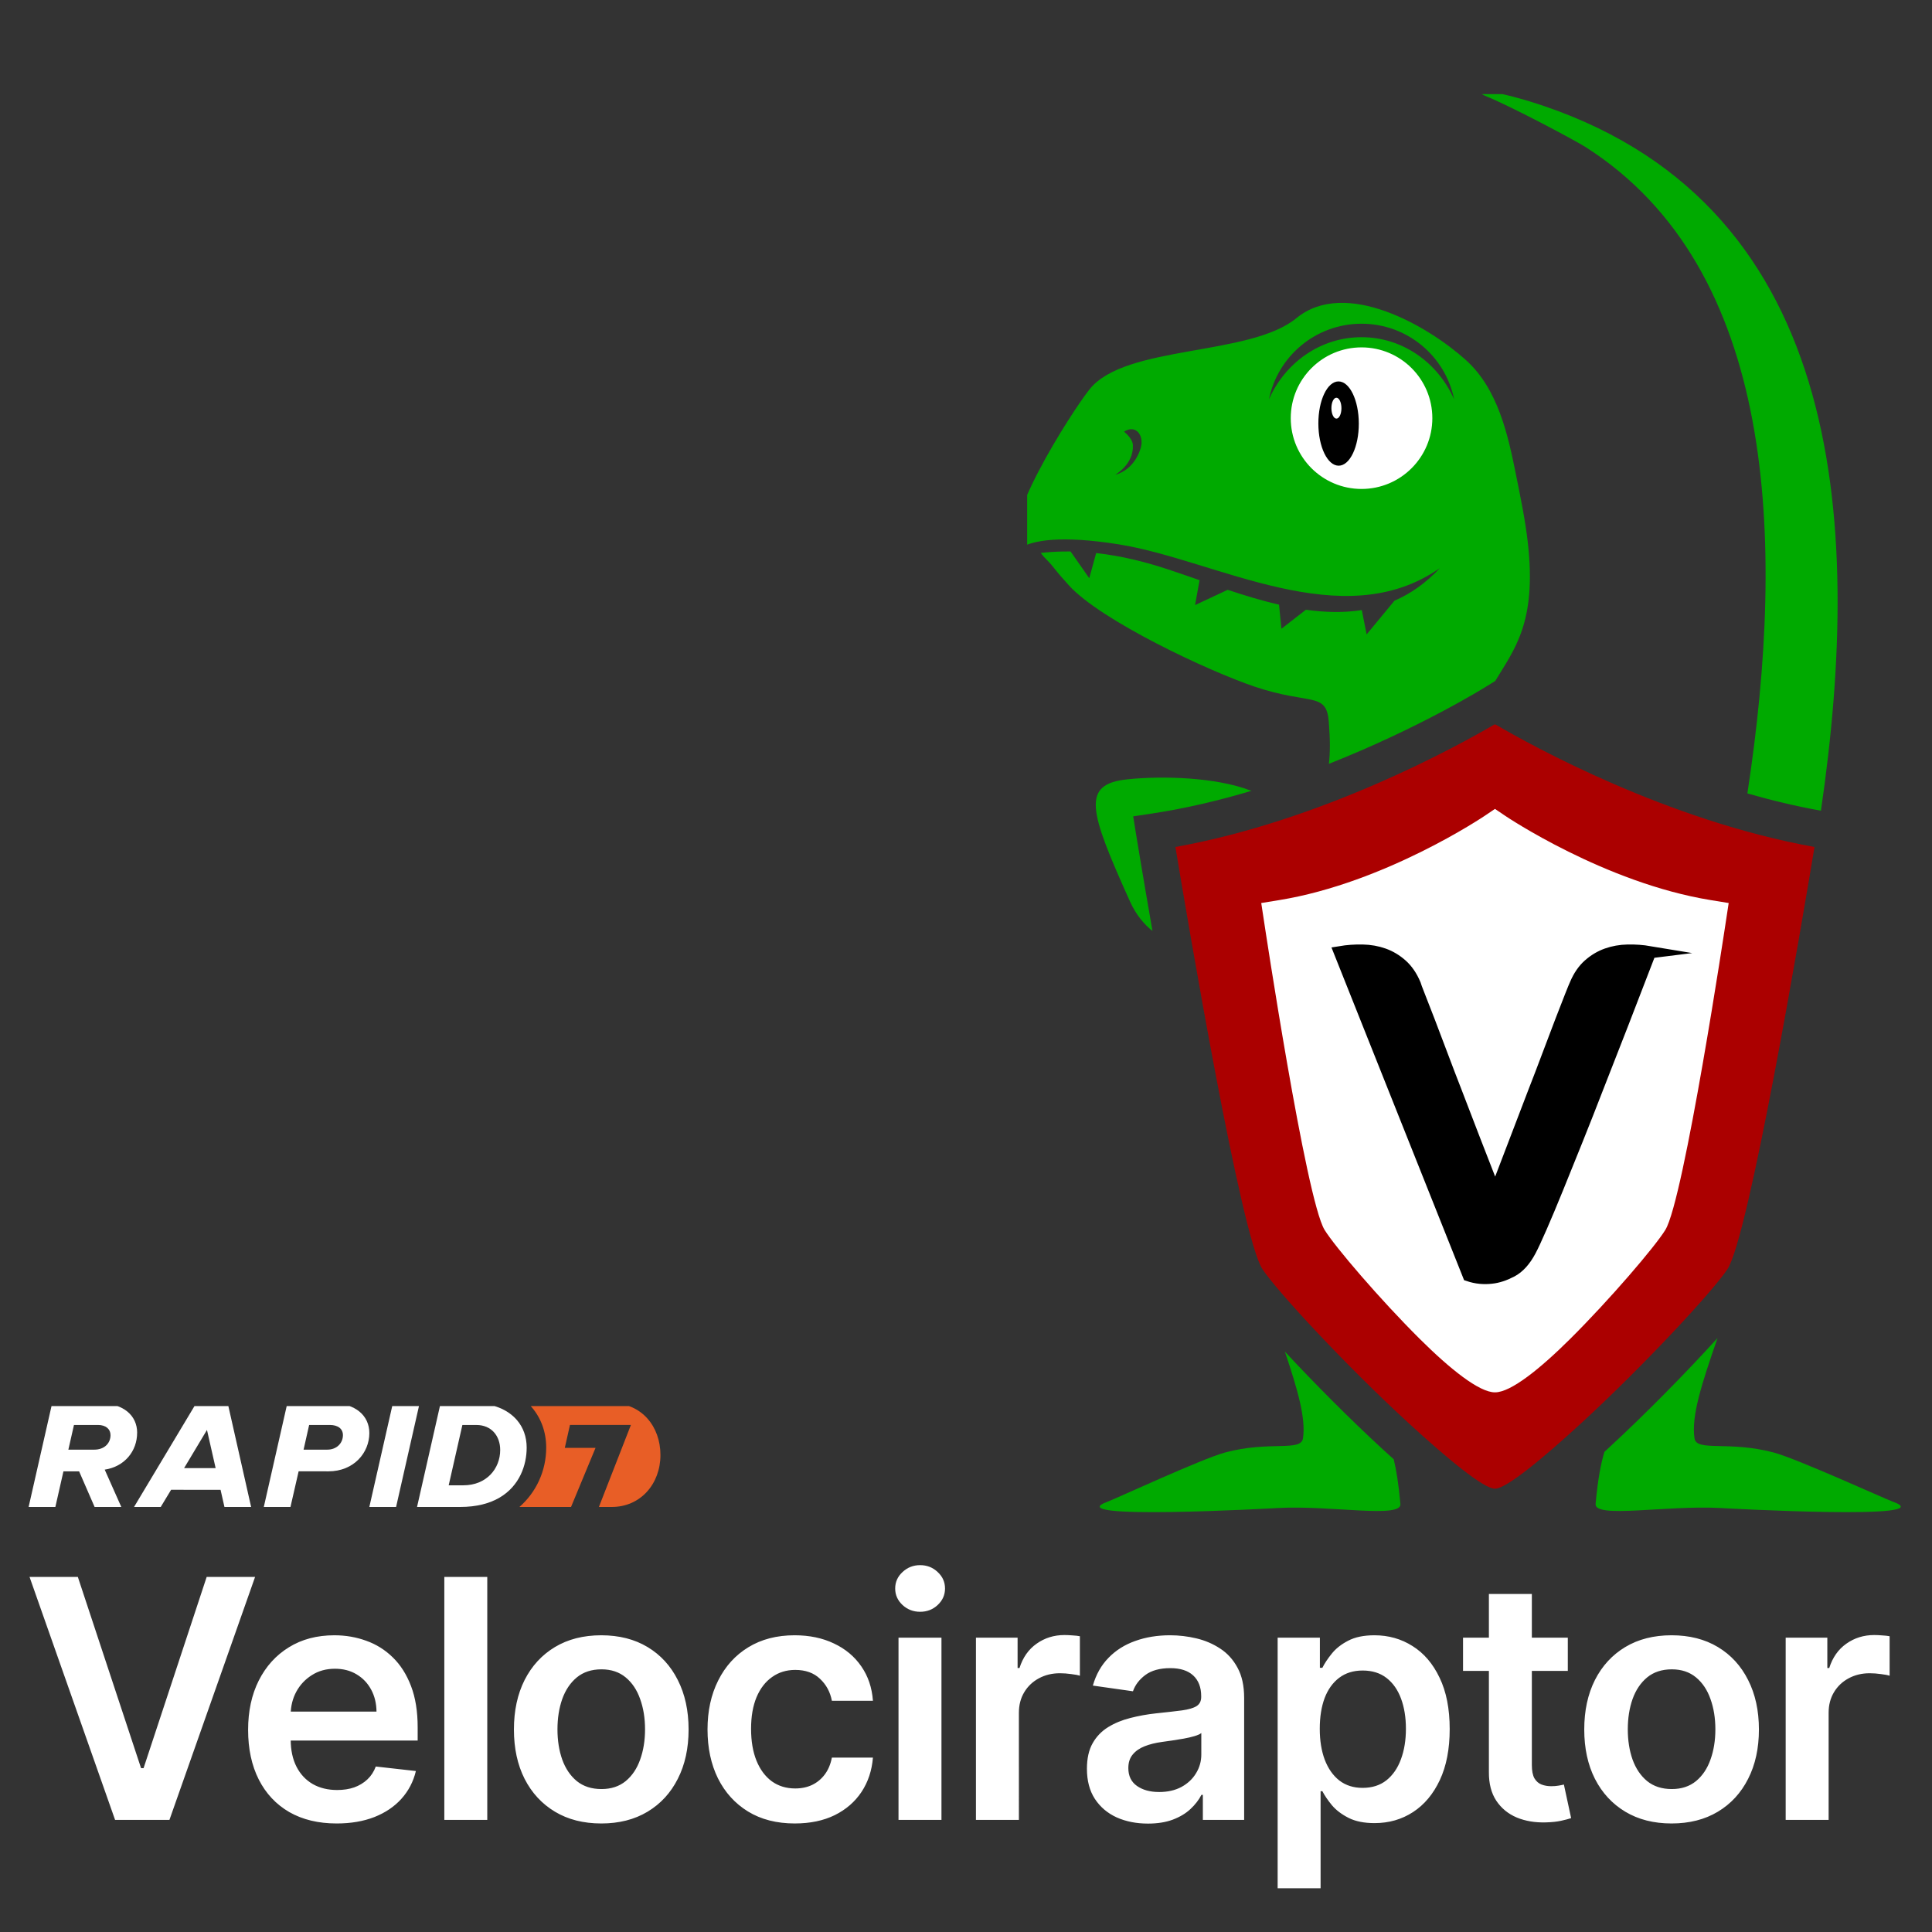 <?xml version="1.0" encoding="UTF-8" standalone="no"?>
<!-- Created with Inkscape (http://www.inkscape.org/) -->

<svg
   version="1.1"
   id="svg1"
   width="1350"
   height="1350"
   viewBox="0 0 1350 1350"
   xmlns="http://www.w3.org/2000/svg"
   xmlns:svg="http://www.w3.org/2000/svg">
  <rect x="0" y="0" width="1350" height="1350" fill="#333333" stroke="none"/>
  <defs
     id="defs1">
    <clipPath
       clipPathUnits="userSpaceOnUse"
       id="clipPath4">
      <path
         d="M 580.188,3447.487 H 4691.156 V 4506.824 H 580.188 Z"
         transform="matrix(0.087,0,0,0.087,-50.384,-299.403)"
         clip-rule="evenodd"
         id="path4" />
    </clipPath>
    <clipPath
       clipPathUnits="userSpaceOnUse"
       id="clipPath6">
      <path
         d="M 580.188,3447.487 H 4691.156 V 4506.824 H 580.188 Z"
         transform="matrix(0.087,0,0,0.087,-50.384,-299.403)"
         clip-rule="evenodd"
         id="path6" />
    </clipPath>
    <clipPath
       clipPathUnits="userSpaceOnUse"
       id="clipPath8">
      <path
         d="M 580.188,3447.487 H 4691.156 V 4506.824 H 580.188 Z"
         transform="matrix(0.087,0,0,0.087,-50.384,-299.403)"
         clip-rule="evenodd"
         id="path8" />
    </clipPath>
    <clipPath
       clipPathUnits="userSpaceOnUse"
       id="clipPath10">
      <path
         d="M 580.188,3447.487 H 4691.156 V 4506.824 H 580.188 Z"
         transform="matrix(0.087,0,0,0.087,-50.384,-299.403)"
         clip-rule="evenodd"
         id="path10" />
    </clipPath>
    <clipPath
       clipPathUnits="userSpaceOnUse"
       id="clipPath12">
      <path
         d="M 580.188,3447.487 H 4691.156 V 4506.824 H 580.188 Z"
         transform="matrix(0.087,0,0,0.087,-50.384,-299.403)"
         clip-rule="evenodd"
         id="path12" />
    </clipPath>
    <clipPath
       clipPathUnits="userSpaceOnUse"
       id="clipPath14">
      <path
         d="M 580.188,3447.487 H 4691.156 V 4506.824 H 580.188 Z"
         transform="matrix(0.087,0,0,0.087,-50.384,-299.403)"
         clip-rule="evenodd"
         id="path14" />
    </clipPath>
    <clipPath
       clipPathUnits="userSpaceOnUse"
       id="clipPath16">
      <path
         d="M 580.188,3447.487 H 4691.156 V 4506.824 H 580.188 Z"
         transform="matrix(0.087,0,0,0.087,-50.384,-299.403)"
         clip-rule="evenodd"
         id="path16" />
    </clipPath>
    <clipPath
       clipPathUnits="userSpaceOnUse"
       id="clipPath18">
      <path
         d="M 2755.531,583.242 H 4691.164 V 3685.348 H 2755.531 Z"
         transform="matrix(0.038,0,0,0.038,162.454,358.437)"
         clip-rule="evenodd"
         id="path18" />
    </clipPath>
    <clipPath
       clipPathUnits="userSpaceOnUse"
       id="clipPath20">
      <path
         d="M 2755.531,583.242 H 4691.164 V 3685.348 H 2755.531 Z"
         transform="matrix(0.038,0,0,0.038,162.454,358.437)"
         clip-rule="evenodd"
         id="path20" />
    </clipPath>
    <clipPath
       clipPathUnits="userSpaceOnUse"
       id="clipPath22">
      <path
         d="M 2755.531,583.242 H 4691.164 V 3685.348 H 2755.531 Z"
         transform="matrix(0.038,0,0,0.038,-103.77,-21.954)"
         clip-rule="evenodd"
         id="path22" />
    </clipPath>
    <clipPath
       clipPathUnits="userSpaceOnUse"
       id="clipPath24">
      <path
         d="M 2755.531,583.242 H 4691.164 V 3685.348 H 2755.531 Z"
         transform="matrix(0.038,0,0,0.038,-103.77,-21.954)"
         clip-rule="evenodd"
         id="path24" />
    </clipPath>
    <clipPath
       clipPathUnits="userSpaceOnUse"
       id="clipPath26">
      <path
         d="M 2755.531,583.242 H 4691.164 V 3685.348 H 2755.531 Z"
         transform="matrix(0.038,0,0,0.038,-103.77,-21.954)"
         clip-rule="evenodd"
         id="path26" />
    </clipPath>
    <clipPath
       clipPathUnits="userSpaceOnUse"
       id="clipPath28">
      <path
         d="M 2755.531,583.242 H 4691.164 V 3685.348 H 2755.531 Z"
         transform="matrix(0.038,0,0,0.038,-103.77,-21.954)"
         clip-rule="evenodd"
         id="path28" />
    </clipPath>
  </defs>
  <g
     id="g29"
     transform="translate(-172.515,-122.637)"
     style="display:inline">
    <path
       id="path3"
       d="M 11.191,32.92 23.183,69.19 H 23.655 l 11.97,-36.27 h 9.18 L 28.56,79 H 18.256 L 2.033,32.92 Z m 49.074,46.755 c -3.465,0 -6.457,-0.72 -8.978,-2.16 C 48.782,76.06 46.855,74.005 45.505,71.35 44.155,68.68 43.48,65.537 43.48,61.923 c 0,-3.555 0.675,-6.675 2.025,-9.36 1.365,-2.7 3.27,-4.8 5.715,-6.3 2.445,-1.515 5.318,-2.272 8.617,-2.272 2.13,0 4.14,0.345 6.03,1.035 1.905,0.675 3.585,1.725 5.04,3.15 1.47,1.425 2.625,3.24 3.465,5.445 0.84,2.19 1.26,4.8 1.26,7.83 v 2.498 h -28.328 v -5.49 h 20.52 c -0.015,-1.56 -0.353,-2.948 -1.013,-4.163 -0.66,-1.23 -1.583,-2.197 -2.768,-2.902 -1.17,-0.705 -2.535,-1.058 -4.095,-1.058 -1.665,0 -3.128,0.405 -4.388,1.215 -1.26,0.795 -2.243,1.845 -2.948,3.15 -0.69,1.29 -1.042,2.708 -1.057,4.252 v 4.793 c 0,2.01 0.367,3.735 1.103,5.175 0.735,1.425 1.762,2.52 3.083,3.285 1.32,0.75 2.865,1.125 4.635,1.125 1.185,0 2.257,-0.165 3.217,-0.495 0.96,-0.345 1.792,-0.847 2.498,-1.508 0.705,-0.66 1.238,-1.478 1.598,-2.452 l 7.605,0.855 c -0.48,2.01 -1.395,3.765 -2.745,5.265 -1.335,1.485 -3.045,2.64 -5.13,3.465 -2.085,0.81 -4.47,1.215 -7.155,1.215 z M 88.831,32.92 V 79 H 80.686 V 32.92 Z M 110.444,79.675 c -3.375,0 -6.3,-0.743 -8.775,-2.228 -2.475,-1.485 -4.395,-3.562 -5.76,-6.232 C 94.559,68.545 93.884,65.425 93.884,61.855 c 0,-3.57 0.675,-6.697 2.025,-9.383 1.365,-2.685 3.285,-4.77 5.76,-6.255 2.475,-1.485 5.4,-2.227 8.775,-2.227 3.375,0 6.3,0.742 8.775,2.227 2.475,1.485 4.387,3.57 5.737,6.255 1.365,2.685 2.048,5.812 2.048,9.383 0,3.57 -0.683,6.69 -2.048,9.36 -1.35,2.67 -3.262,4.748 -5.737,6.233 -2.475,1.485 -5.4,2.228 -8.775,2.228 z m 0.045,-6.525 c 1.83,0 3.36,-0.503 4.59,-1.508 1.23,-1.02 2.145,-2.385 2.745,-4.095 0.615,-1.71 0.922,-3.615 0.922,-5.715 0,-2.115 -0.307,-4.027 -0.922,-5.737 -0.6,-1.725 -1.515,-3.098 -2.745,-4.117 -1.23,-1.02 -2.76,-1.53 -4.59,-1.53 -1.875,0 -3.435,0.51 -4.68,1.53 -1.23,1.02 -2.153,2.392 -2.768,4.117 -0.6,1.71 -0.9,3.622 -0.9,5.737 0,2.1 0.3,4.005 0.9,5.715 0.615,1.71 1.538,3.075 2.768,4.095 1.245,1.005 2.805,1.508 4.68,1.508 z m 36.665,6.525 c -3.45,0 -6.412,-0.757 -8.887,-2.273 -2.46,-1.515 -4.358,-3.607 -5.693,-6.277 -1.32,-2.685 -1.98,-5.775 -1.98,-9.27 0,-3.51 0.675,-6.607 2.025,-9.293 1.35,-2.7 3.255,-4.8 5.715,-6.3 2.475,-1.515 5.4,-2.272 8.775,-2.272 2.805,0 5.288,0.517 7.448,1.552 2.175,1.02 3.907,2.467 5.197,4.342 1.29,1.86 2.025,4.035 2.205,6.525 h -7.785 c -0.315,-1.665 -1.065,-3.053 -2.25,-4.162 -1.17,-1.125 -2.737,-1.688 -4.702,-1.688 -1.665,0 -3.128,0.45 -4.388,1.35 -1.26,0.885 -2.242,2.16 -2.947,3.825 -0.69,1.665 -1.035,3.66 -1.035,5.985 0,2.355 0.345,4.38 1.035,6.075 0.69,1.68 1.657,2.978 2.902,3.893 1.26,0.9 2.738,1.35 4.433,1.35 1.2,0 2.272,-0.225 3.217,-0.675 0.96,-0.465 1.763,-1.133 2.408,-2.003 0.645,-0.87 1.087,-1.927 1.327,-3.173 h 7.785 c -0.195,2.445 -0.915,4.613 -2.16,6.503 -1.245,1.875 -2.94,3.345 -5.085,4.41 -2.145,1.05 -4.665,1.575 -7.56,1.575 z M 166.81,79 V 44.44 h 8.145 V 79 Z m 4.095,-39.465 c -1.29,0 -2.4,-0.428 -3.33,-1.283 C 166.645,37.383 166.18,36.34 166.18,35.125 c 0,-1.23 0.465,-2.272 1.395,-3.128 0.93,-0.87 2.04,-1.305 3.33,-1.305 1.305,0 2.415,0.435 3.33,1.305 0.93,0.855 1.395,1.898 1.395,3.128 0,1.215 -0.465,2.257 -1.395,3.127 -0.915,0.855 -2.025,1.283 -3.33,1.283 z M 181.493,79 V 44.44 h 7.898 v 5.76 h 0.36 C 190.381,48.205 191.461,46.667 192.991,45.588 194.536,44.492 196.298,43.945 198.278,43.945 c 0.45,0 0.953,0.022 1.508,0.068 0.57,0.03 1.042,0.083 1.417,0.157 v 7.492 C 200.858,51.542 200.311,51.438 199.561,51.347 c -0.735,-0.105 -1.448,-0.158 -2.138,-0.158 -1.485,0 -2.82,0.323 -4.005,0.968 -1.17,0.63 -2.092,1.508 -2.767,2.632 -0.675,1.125 -1.013,2.423 -1.013,3.892 V 79 Z m 32.61,0.698 c -2.19,0 -4.162,-0.39 -5.917,-1.17 -1.74,-0.795 -3.12,-1.965 -4.14,-3.51 -1.005,-1.545 -1.508,-3.45 -1.508,-5.715 0,-1.95 0.36,-3.562 1.08,-4.838 0.72,-1.275 1.703,-2.295 2.948,-3.06 1.245,-0.765 2.647,-1.342 4.207,-1.732 1.575,-0.405 3.203,-0.698 4.883,-0.878 2.025,-0.21 3.667,-0.397 4.927,-0.562 1.26,-0.18 2.175,-0.45 2.745,-0.81 0.585,-0.375 0.878,-0.953 0.878,-1.733 V 55.555 c 0,-1.695 -0.503,-3.007 -1.508,-3.938 -1.005,-0.93 -2.452,-1.395 -4.342,-1.395 -1.995,0 -3.578,0.435 -4.748,1.305 -1.155,0.87 -1.935,1.897 -2.34,3.083 l -7.605,-1.08 c 0.6,-2.1 1.59,-3.855 2.97,-5.265 1.38,-1.425 3.068,-2.49 5.063,-3.195 1.995,-0.72 4.2,-1.08 6.615,-1.08 1.665,0 3.322,0.195 4.972,0.585 1.65,0.39 3.158,1.035 4.523,1.935 1.365,0.885 2.46,2.093 3.285,3.623 0.84,1.53 1.26,3.443 1.26,5.737 V 79 h -7.83 v -4.747 h -0.27 c -0.495,0.96 -1.193,1.86 -2.093,2.7 -0.885,0.825 -2.002,1.493 -3.352,2.003 -1.335,0.495 -2.903,0.743 -4.703,0.743 z m 2.115,-5.985 c 1.635,0 3.053,-0.323 4.253,-0.967 1.2,-0.66 2.122,-1.53 2.767,-2.61 0.66,-1.08 0.99,-2.257 0.99,-3.533 v -4.073 c -0.255,0.21 -0.69,0.405 -1.305,0.585 -0.6,0.18 -1.275,0.337 -2.025,0.472 -0.75,0.135 -1.492,0.255 -2.227,0.36 -0.735,0.105 -1.373,0.195 -1.913,0.27 -1.215,0.165 -2.302,0.435 -3.262,0.81 -0.96,0.375 -1.718,0.9 -2.273,1.575 -0.555,0.66 -0.832,1.515 -0.832,2.565 0,1.5 0.547,2.632 1.642,3.397 1.095,0.765 2.49,1.147 4.185,1.147 z m 22.485,18.247 v -47.52 h 8.01 v 5.715 h 0.473 c 0.42,-0.84 1.012,-1.732 1.777,-2.677 0.765,-0.96 1.8,-1.778 3.105,-2.452 1.305,-0.69 2.97,-1.035 4.995,-1.035 2.67,0 5.078,0.682 7.223,2.047 2.16,1.35 3.87,3.353 5.13,6.008 1.275,2.64 1.912,5.88 1.912,9.72 0,3.795 -0.622,7.02 -1.867,9.675 -1.245,2.655 -2.94,4.68 -5.085,6.075 -2.145,1.395 -4.575,2.092 -7.29,2.092 -1.98,0 -3.623,-0.33 -4.928,-0.99 -1.305,-0.66 -2.355,-1.455 -3.15,-2.385 -0.78,-0.945 -1.387,-1.838 -1.822,-2.677 h -0.338 v 18.405 z m 7.988,-30.24 c -2e-5,2.235 0.315,4.192 0.945,5.872 0.645,1.68 1.567,2.993 2.767,3.938 1.215,0.93 2.685,1.395 4.41,1.395 1.8,0 3.308,-0.48 4.523,-1.44 1.215,-0.975 2.13,-2.302 2.745,-3.982 0.63,-1.695 0.945,-3.623 0.945,-5.783 0,-2.145 -0.308,-4.05 -0.923,-5.715 -0.615,-1.665 -1.53,-2.97 -2.745,-3.915 -1.215,-0.945 -2.73,-1.417 -4.545,-1.417 -1.74,0 -3.217,0.458 -4.432,1.372 -1.215,0.915 -2.138,2.198 -2.768,3.848 -0.615,1.65 -0.922,3.592 -0.922,5.827 z M 293.724,44.44 v 6.3 h -19.868 v -6.3 z m -14.963,-8.28 h 8.145 v 32.445 c 0,1.095 0.165,1.935 0.495,2.52 0.345,0.57 0.795,0.96 1.35,1.17 0.555,0.21 1.17,0.315 1.845,0.315 0.51,0 0.975,-0.037 1.395,-0.113 0.435,-0.075 0.765,-0.142 0.99,-0.203 l 1.373,6.367 c -0.435,0.15 -1.058,0.315 -1.868,0.495 -0.795,0.18 -1.77,0.285 -2.925,0.315 -2.04,0.06 -3.877,-0.248 -5.512,-0.923 -1.635,-0.69 -2.933,-1.755 -3.893,-3.195 -0.945,-1.44 -1.41,-3.24 -1.395,-5.4 V 36.16 Z m 34.641,43.515 c -3.375,0 -6.3,-0.743 -8.775,-2.228 -2.475,-1.485 -4.395,-3.562 -5.76,-6.233 -1.35,-2.67 -2.025,-5.79 -2.025,-9.36 0,-3.57 0.675,-6.697 2.025,-9.383 1.365,-2.685 3.285,-4.77 5.76,-6.255 2.475,-1.485 5.4,-2.227 8.775,-2.227 3.375,0 6.3,0.742 8.775,2.227 2.475,1.485 4.387,3.57 5.737,6.255 1.365,2.685 2.048,5.812 2.048,9.383 0,3.57 -0.683,6.69 -2.048,9.36 -1.35,2.67 -3.262,4.748 -5.737,6.233 -2.475,1.485 -5.4,2.228 -8.775,2.228 z m 0.045,-6.525 c 1.83,0 3.36,-0.503 4.59,-1.508 1.23,-1.02 2.145,-2.385 2.745,-4.095 0.615,-1.71 0.922,-3.615 0.922,-5.715 0,-2.115 -0.307,-4.027 -0.922,-5.737 -0.6,-1.725 -1.515,-3.098 -2.745,-4.117 -1.23,-1.02 -2.76,-1.53 -4.59,-1.53 -1.875,0 -3.435,0.51 -4.68,1.53 -1.23,1.02 -2.153,2.392 -2.768,4.117 -0.6,1.71 -0.9,3.622 -0.9,5.737 0,2.1 0.3,4.005 0.9,5.715 0.615,1.71 1.538,3.075 2.768,4.095 1.245,1.005 2.805,1.508 4.68,1.508 z M 335.037,79 V 44.44 h 7.898 v 5.76 h 0.36 c 0.63,-1.995 1.71,-3.533 3.24,-4.612 1.545,-1.095 3.307,-1.643 5.287,-1.643 0.45,0 0.953,0.022 1.508,0.068 0.57,0.03 1.042,0.083 1.417,0.157 v 7.492 c -0.345,-0.12 -0.892,-0.225 -1.642,-0.315 -0.735,-0.105 -1.448,-0.158 -2.138,-0.158 -1.485,0 -2.82,0.323 -4.005,0.968 -1.17,0.63 -2.092,1.508 -2.767,2.632 -0.675,1.125 -1.013,2.423 -1.013,3.892 v 20.318 z"
       style="fill:#ffffff;fill-opacity:1;fill-rule:nonzero;stroke:none"
       transform="matrix(3.685,0,0,3.685,185.66,1103.196)"
       clip-path="url(#clipPath4)" />
    <path
       id="path5"
       d="m 22.44,5.576 c 0,-3.215 -2.561,-5.574 -7.026,-5.574 H 6.32 L 1.86,19.658 h 5.071 l 1.532,-6.753 H 11.433 l 2.94,6.753 h 5.062 l -3.147,-7.075 C 20.059,12.01 22.436,9.08 22.436,5.578 Z m -8.124,3.216 H 9.397 L 10.459,4.111 h 4.552 c 1.5,0 2.379,0.786 2.379,1.93 0,1.501 -1.133,2.751 -3.075,2.751 z"
       style="fill:#ffffff;fill-opacity:1;fill-rule:nonzero;stroke:none"
       transform="matrix(3.685,0,0,3.685,185.66,1103.196)"
       clip-path="url(#clipPath6)" />
    <path
       id="path7"
       d="M 33.625,0.002 21.85,19.658 h 5.06 l 1.97,-3.259 9.375,0.005 0.738,3.254 h 5.058 L 39.616,0.002 Z M 31.338,12.296 l 4.342,-7.244 1.643,7.244 z"
       style="fill:#ffffff;fill-opacity:1;fill-rule:nonzero;stroke:none"
       transform="matrix(3.685,0,0,3.685,185.66,1103.196)"
       clip-path="url(#clipPath8)" />
    <path
       id="path9"
       d="M 59.481,0.002 H 50.916 L 46.456,19.658 h 5.056 l 1.548,-6.76 5.651,0.005 c 4.831,0 7.757,-3.539 7.757,-7.256 C 66.469,2.323 63.798,0 59.48,0 Z M 58.495,8.792 H 53.998 l 1.055,-4.681 h 3.918 c 1.537,0 2.489,0.715 2.489,1.93 0,1.501 -1.172,2.751 -2.963,2.751 h -0.002 v 9e-7 z"
       style="fill:#ffffff;fill-opacity:1;fill-rule:nonzero;stroke:none"
       transform="matrix(3.685,0,0,3.685,185.66,1103.196)"
       clip-path="url(#clipPath10)" />
    <path
       id="path11"
       d="M 75.998,0.002 H 70.928 L 66.468,19.658 h 5.072 z"
       style="fill:#ffffff;fill-opacity:1;fill-rule:nonzero;stroke:none"
       transform="matrix(3.685,0,0,3.685,185.66,1103.196)"
       clip-path="url(#clipPath12)" />
    <path
       id="path13"
       d="M 112.547,0.002 H 96.564 c 0.243,0.24 0.48,0.486 0.702,0.746 C 99.058,2.849 100.005,5.495 100.005,8.401 c 0,4.483 -1.952,8.528 -5.079,11.257 H 104.714 L 109.36,8.454 h -5.827 L 104.509,4.109 h 11.557 l -6.069,15.549 h 2.374 c 5.548,0.035 9.297,-4.426 9.297,-9.845 0,-5.419 -3.572,-9.811 -9.121,-9.811 z"
       style="fill:#e85e26;fill-opacity:1;fill-rule:nonzero;stroke:none"
       transform="matrix(3.685,0,0,3.685,185.66,1103.196)"
       clip-path="url(#clipPath14)" />
    <path
       id="path15"
       d="M 94.475,3.206 C 92.726,1.155 89.858,0.002 86.471,0.002 H 79.973 L 75.513,19.658 h 8.175 c 3.17,0 5.62,-0.683 7.48,-1.775 3.789,-2.225 5.134,-6.152 5.134,-9.482 0,-2.08 -0.669,-3.835 -1.828,-5.195 z M 84.313,15.552 H 81.515 L 84.11,4.113 h 2.639 c 2.903,-0.002 4.532,2.106 4.532,4.74 0,3.547 -2.609,6.698 -6.968,6.698 z"
       style="fill:#ffffff;fill-opacity:1;fill-rule:nonzero;stroke:none"
       transform="matrix(3.685,0,0,3.685,185.66,1103.196)"
       clip-path="url(#clipPath16)" />
  </g>
  <g
     id="g28"
     transform="translate(-172.515,-122.637)"
     style="display:inline">
    <path
       id="path17"
       d="m 305.785,435.314 c -2.665,1.645 -12.382,7.303 -22.997,9.314 0.943,5.989 4.743,29.662 6.277,32.088 1.092,1.727 6.026,7.328 10.481,11.646 2.902,2.814 5.469,5.029 6.262,5.029 v 0.005 h 0.021 v -0.005 c 0.793,0 3.361,-2.216 6.262,-5.029 4.454,-4.319 9.389,-9.92 10.481,-11.646 1.534,-2.427 5.335,-26.1 6.277,-32.088 -10.615,-2.01 -20.332,-7.669 -22.997,-9.314 l -0.034,0.023 -0.034,-0.023 z"
       style="fill:#ffffff;fill-opacity:1;fill-rule:evenodd;stroke:none"
       transform="matrix(8.502,0,0,8.501,-1381.181,-3047.221)"
       clip-path="url(#clipPath18)" />
    <path
       id="path19"
       d="m 299.468,407.134 c 3e-5,0.166 -0.008,0.331 -0.023,0.496 -0.016,0.165 -0.039,0.328 -0.07,0.491 -0.031,0.162 -0.07,0.323 -0.116,0.481 -0.046,0.158 -0.099,0.314 -0.16,0.467 -0.061,0.153 -0.128,0.303 -0.203,0.449 -0.075,0.146 -0.156,0.288 -0.244,0.426 -0.088,0.138 -0.183,0.271 -0.283,0.399 -0.101,0.128 -0.207,0.251 -0.319,0.368 -0.112,0.117 -0.23,0.228 -0.352,0.333 -0.123,0.105 -0.25,0.204 -0.382,0.296 -0.132,0.092 -0.268,0.177 -0.408,0.255 -0.14,0.078 -0.283,0.149 -0.43,0.212 -0.147,0.063 -0.296,0.119 -0.448,0.167 -0.152,0.048 -0.306,0.088 -0.461,0.121 -0.156,0.032 -0.312,0.057 -0.47,0.073 -0.158,0.016 -0.316,0.024 -0.475,0.024 -0.159,0 -0.317,-0.008 -0.475,-0.024 -0.158,-0.016 -0.315,-0.041 -0.47,-0.073 -0.156,-0.032 -0.309,-0.072 -0.461,-0.121 -0.152,-0.048 -0.301,-0.104 -0.448,-0.167 -0.147,-0.063 -0.29,-0.134 -0.43,-0.212 -0.14,-0.078 -0.276,-0.163 -0.408,-0.255 -0.132,-0.092 -0.259,-0.19 -0.382,-0.296 -0.123,-0.105 -0.24,-0.216 -0.352,-0.333 -0.112,-0.117 -0.219,-0.24 -0.319,-0.368 -0.101,-0.128 -0.195,-0.261 -0.283,-0.399 -0.088,-0.138 -0.17,-0.28 -0.244,-0.426 -0.075,-0.146 -0.142,-0.296 -0.203,-0.449 -0.061,-0.153 -0.114,-0.309 -0.16,-0.467 -0.046,-0.158 -0.085,-0.319 -0.116,-0.481 -0.031,-0.162 -0.054,-0.326 -0.07,-0.491 -0.015,-0.165 -0.023,-0.33 -0.023,-0.496 0,-0.166 0.008,-0.331 0.023,-0.496 0.016,-0.165 0.039,-0.328 0.07,-0.491 0.031,-0.162 0.07,-0.323 0.116,-0.481 0.046,-0.158 0.099,-0.314 0.16,-0.467 0.061,-0.153 0.128,-0.302 0.203,-0.449 0.075,-0.146 0.156,-0.288 0.244,-0.426 0.088,-0.138 0.183,-0.271 0.283,-0.399 0.101,-0.128 0.207,-0.251 0.319,-0.368 0.112,-0.117 0.23,-0.228 0.352,-0.333 0.123,-0.105 0.25,-0.204 0.382,-0.296 0.132,-0.092 0.268,-0.177 0.408,-0.255 0.14,-0.078 0.283,-0.149 0.43,-0.212 0.147,-0.063 0.296,-0.119 0.448,-0.167 0.152,-0.048 0.306,-0.088 0.461,-0.121 0.156,-0.032 0.312,-0.057 0.47,-0.073 0.158,-0.016 0.316,-0.024 0.475,-0.024 0.159,0 0.317,0.008 0.475,0.024 0.158,0.016 0.315,0.041 0.47,0.073 0.156,0.032 0.309,0.072 0.461,0.121 0.152,0.048 0.301,0.104 0.448,0.167 0.147,0.063 0.29,0.134 0.43,0.212 0.14,0.078 0.276,0.163 0.408,0.255 0.132,0.092 0.259,0.191 0.382,0.296 0.123,0.105 0.24,0.216 0.352,0.333 0.112,0.117 0.219,0.24 0.319,0.368 0.101,0.128 0.195,0.261 0.283,0.399 0.088,0.138 0.17,0.28 0.244,0.426 0.075,0.146 0.143,0.296 0.203,0.449 0.061,0.153 0.114,0.309 0.16,0.467 0.046,0.158 0.085,0.319 0.116,0.481 0.031,0.162 0.054,0.326 0.07,0.491 0.016,0.165 0.023,0.33 0.023,0.496 z"
       style="fill:#ffffff;fill-opacity:1;fill-rule:nonzero;stroke:#ffffff;stroke-width:2.179;stroke-linecap:butt;stroke-linejoin:miter;stroke-miterlimit:10;stroke-dasharray:none;stroke-opacity:1"
       transform="matrix(8.502,0,0,8.501,-1381.181,-3047.221)"
       clip-path="url(#clipPath20)" />
    <path
       id="path21"
       d="m 11.241,68.996 c -0.642,-0.508 -1.337,-1.288 -1.853,-2.435 -3.353,-7.449 -4.044,-9.637 -0.193,-10.033 2.901,-0.299 7.239,-0.169 10.087,0.915 l 0.105,0.027 c -2.638,0.79 -5.41,1.452 -8.222,1.876 l -1.51,0.227 0.243,1.507 c 0.005,0.03 0.538,3.307 1.342,7.916 z m -2.336,-41.049 c 0.867,-0.54 1.494,0.117 1.435,0.998 -0.032,0.469 -0.565,2.131 -2.184,2.56 0,0 1.545,-0.839 1.476,-2.447 -0.017,-0.395 -0.351,-0.783 -0.727,-1.111 z m 19.517,-8.867 c 3.76,0 6.895,2.672 7.611,6.221 -1.327,-3.018 -4.236,-5.113 -7.611,-5.113 -3.375,0 -6.283,2.095 -7.611,5.113 0.716,-3.549 3.851,-6.221 7.611,-6.221 z m 0,1.945 c 3.214,0 5.819,2.605 5.819,5.819 0,3.213 -2.605,5.818 -5.819,5.818 -3.213,0 -5.818,-2.605 -5.818,-5.818 0,-3.214 2.605,-5.819 5.818,-5.819 z m -2.682,34.232 c 0.108,-0.948 0.108,-1.95 -0.008,-3.445 -0.195,-2.511 -1.512,-1.363 -6.066,-2.891 -3.804,-1.277 -12.695,-5.447 -15.304,-8.345 -0.515,-0.573 -0.813,-0.902 -1.283,-1.501 -0.437,-0.556 -0.725,-0.722 -1.017,-1.157 0.598,-0.066 1.187,-0.103 1.767,-0.114 0.228,-0.005 0.453,-0.005 0.678,-0.003 L 6.045,39.999 6.611,37.932 c 2.163,0.236 4.144,0.763 5.868,1.328 0.853,0.28 1.732,0.588 2.631,0.901 l -0.37,2.047 2.68,-1.255 c 1.388,0.461 2.805,0.894 4.221,1.221 l 0.198,1.98 2.011,-1.564 c 1.559,0.219 3.103,0.262 4.594,0.028 l 0.396,2 2.288,-2.77 c 1.318,-0.571 2.572,-1.438 3.733,-2.682 -7.994,5.595 -18.377,-0.658 -26.322,-1.939 C 3.635,36.437 1.441,36.911 0.461,37.463 -1.737,36.237 4.558,26.368 6.068,24.473 c 2.936,-3.684 13.149,-2.686 17.001,-5.85 4.024,-3.308 10.815,0.639 13.921,3.436 2.654,2.39 3.466,6.14 4.141,9.508 0.368,1.835 0.755,3.688 0.964,5.56 0.728,6.524 -1.119,8.716 -2.696,11.337 l -0.007,-0.005 -0.004,0.003 -0.004,-0.003 -0.278,0.176 -0.523,0.322 c -0.024,0.015 -5.337,3.331 -12.844,6.299 l -1.95e-4,8.89e-4 z m 22.645,56.551 c -0.271,0.891 -0.533,2.151 -0.726,4.284 -0.11,1.216 5.8,0.097 10.212,0.332 0.31,0.017 18.611,1.035 14.178,-0.535 -0.592,-0.21 -7.83,-3.514 -9.756,-4.026 -3.7,-0.985 -6.335,-0.045 -6.506,-1.164 -0.277,-1.815 0.587,-4.472 1.891,-8.241 -2.487,2.739 -5.905,6.235 -9.088,9.162 z m -17.318,0.61 c 0.206,0.845 0.399,1.986 0.55,3.675 0.109,1.216 -5.714,0.097 -10.061,0.332 -0.305,0.017 -18.335,1.035 -13.967,-0.535 0.584,-0.21 7.714,-3.514 9.611,-4.026 3.645,-0.985 6.241,-0.045 6.409,-1.164 0.245,-1.631 -0.417,-3.942 -1.486,-7.129 2.356,2.533 5.299,5.506 8.065,8.05 0.294,0.27 0.588,0.536 0.879,0.797 z M 42.239,0.804 C 67.938,8.741 69.713,34.911 66.178,59.109 64.12,58.74 62.094,58.252 60.135,57.689 l 0.004,-0.028 C 63.321,36.783 62.483,14.549 46.845,4.565 46.049,4.057 40.84,1.264 38.569,0.342 37.814,0.035 38.164,-0.417 42.239,0.804 Z"
       style="fill:#00aa00;fill-opacity:1;fill-rule:evenodd;stroke:none"
       transform="matrix(8.502,0,0,8.501,882.255,186.637)"
       clip-path="url(#clipPath22)" />
    <path
       id="path25"
       d="m 39.35,52.017 c -3.039,1.779 -14.12,7.899 -26.225,10.074 1.075,6.477 5.409,32.083 7.158,34.708 1.245,1.868 6.872,7.926 11.952,12.597 3.309,3.043 6.237,5.44 7.141,5.44 v 0.005 h 0.023 v -0.005 c 0.904,0 3.832,-2.396 7.141,-5.44 5.079,-4.671 10.707,-10.729 11.952,-12.597 1.75,-2.625 6.084,-28.23 7.158,-34.708 -12.105,-2.175 -23.186,-8.295 -26.225,-10.074 l -0.038,0.024 -0.038,-0.024 z m 0.038,54.9 -0.012,5e-4 c -1.291,0 -3.694,-1.932 -6.163,-4.386 -3.283,-3.263 -6.976,-7.584 -7.826,-8.962 -1.539,-2.494 -4.973,-25.332 -4.983,-25.397 l -0.225,-1.475 1.48,-0.241 c 8.72,-1.418 16.847,-6.902 16.871,-6.917 l 0.85,-0.574 0.008,0.005 0.008,-0.005 0.85,0.574 c 0.023,0.016 8.151,5.499 16.871,6.917 l 1.48,0.241 -0.225,1.475 c -0.01,0.066 -3.444,22.903 -4.983,25.397 -0.85,1.378 -4.543,5.699 -7.826,8.962 -2.469,2.454 -4.872,4.386 -6.163,4.386 l -0.012,-5e-4 z"
       style="fill:#ab0000;fill-opacity:1;fill-rule:evenodd;stroke:none"
       transform="matrix(8.502,0,0,8.501,882.255,186.637)"
       clip-path="url(#clipPath26)" />
    <path
       id="path23"
       d="m 26.527,23.823 c 0.918,-0.002 1.667,1.546 1.671,3.459 0.005,1.913 -0.735,3.465 -1.653,3.468 -0.918,0.002 -1.667,-1.546 -1.671,-3.459 -0.005,-1.913 0.735,-3.465 1.653,-3.468 z m -0.171,1.341 c 0.227,-6.01e-4 0.413,0.383 0.414,0.857 9.99e-4,0.474 -0.182,0.858 -0.41,0.859 -0.227,6e-4 -0.413,-0.383 -0.414,-0.857 -9.99e-4,-0.474 0.182,-0.858 0.41,-0.859 z"
       style="fill:#000000;fill-opacity:1;fill-rule:evenodd;stroke:none"
       transform="matrix(8.502,0,0,8.501,882.255,186.637)"
       clip-path="url(#clipPath24)" />
    <path
       id="path27"
       d="m 52.133,70.74 c -1.554,4.051 -2.993,7.757 -4.318,11.12 -0.561,1.452 -1.127,2.891 -1.701,4.318 -0.573,1.427 -1.108,2.751 -1.605,3.974 -0.497,1.223 -0.943,2.286 -1.338,3.191 -0.395,0.905 -0.694,1.548 -0.898,1.93 -0.433,0.815 -0.943,1.376 -1.528,1.682 -0.586,0.306 -1.133,0.484 -1.643,0.535 -0.637,0.076 -1.261,0.013 -1.872,-0.191 L 26.645,70.74 c 0.611,-0.102 1.229,-0.146 1.853,-0.134 0.624,0.013 1.204,0.115 1.739,0.306 0.535,0.191 1.025,0.484 1.471,0.879 0.446,0.395 0.809,0.924 1.089,1.586 0.025,0.102 0.146,0.427 0.363,0.975 0.217,0.548 0.484,1.236 0.803,2.063 0.318,0.828 0.669,1.752 1.051,2.771 0.382,1.019 0.777,2.051 1.185,3.095 0.943,2.471 2.013,5.235 3.21,8.292 1.172,-3.057 2.229,-5.821 3.172,-8.292 0.408,-1.044 0.803,-2.076 1.185,-3.095 0.382,-1.019 0.732,-1.943 1.051,-2.771 0.319,-0.828 0.586,-1.516 0.803,-2.063 0.217,-0.548 0.35,-0.872 0.401,-0.975 0.28,-0.662 0.643,-1.191 1.089,-1.586 0.446,-0.395 0.936,-0.688 1.471,-0.879 0.535,-0.191 1.108,-0.293 1.72,-0.306 0.611,-0.013 1.223,0.032 1.834,0.134 z"
       style="fill:#000000;fill-opacity:1;fill-rule:evenodd;stroke:#000000;stroke-width:1;stroke-linecap:butt;stroke-linejoin:miter;stroke-miterlimit:10;stroke-dasharray:none;stroke-opacity:1"
       transform="matrix(8.502,0,0,8.501,882.255,186.637)"
       clip-path="url(#clipPath28)" />
  </g>
</svg>
